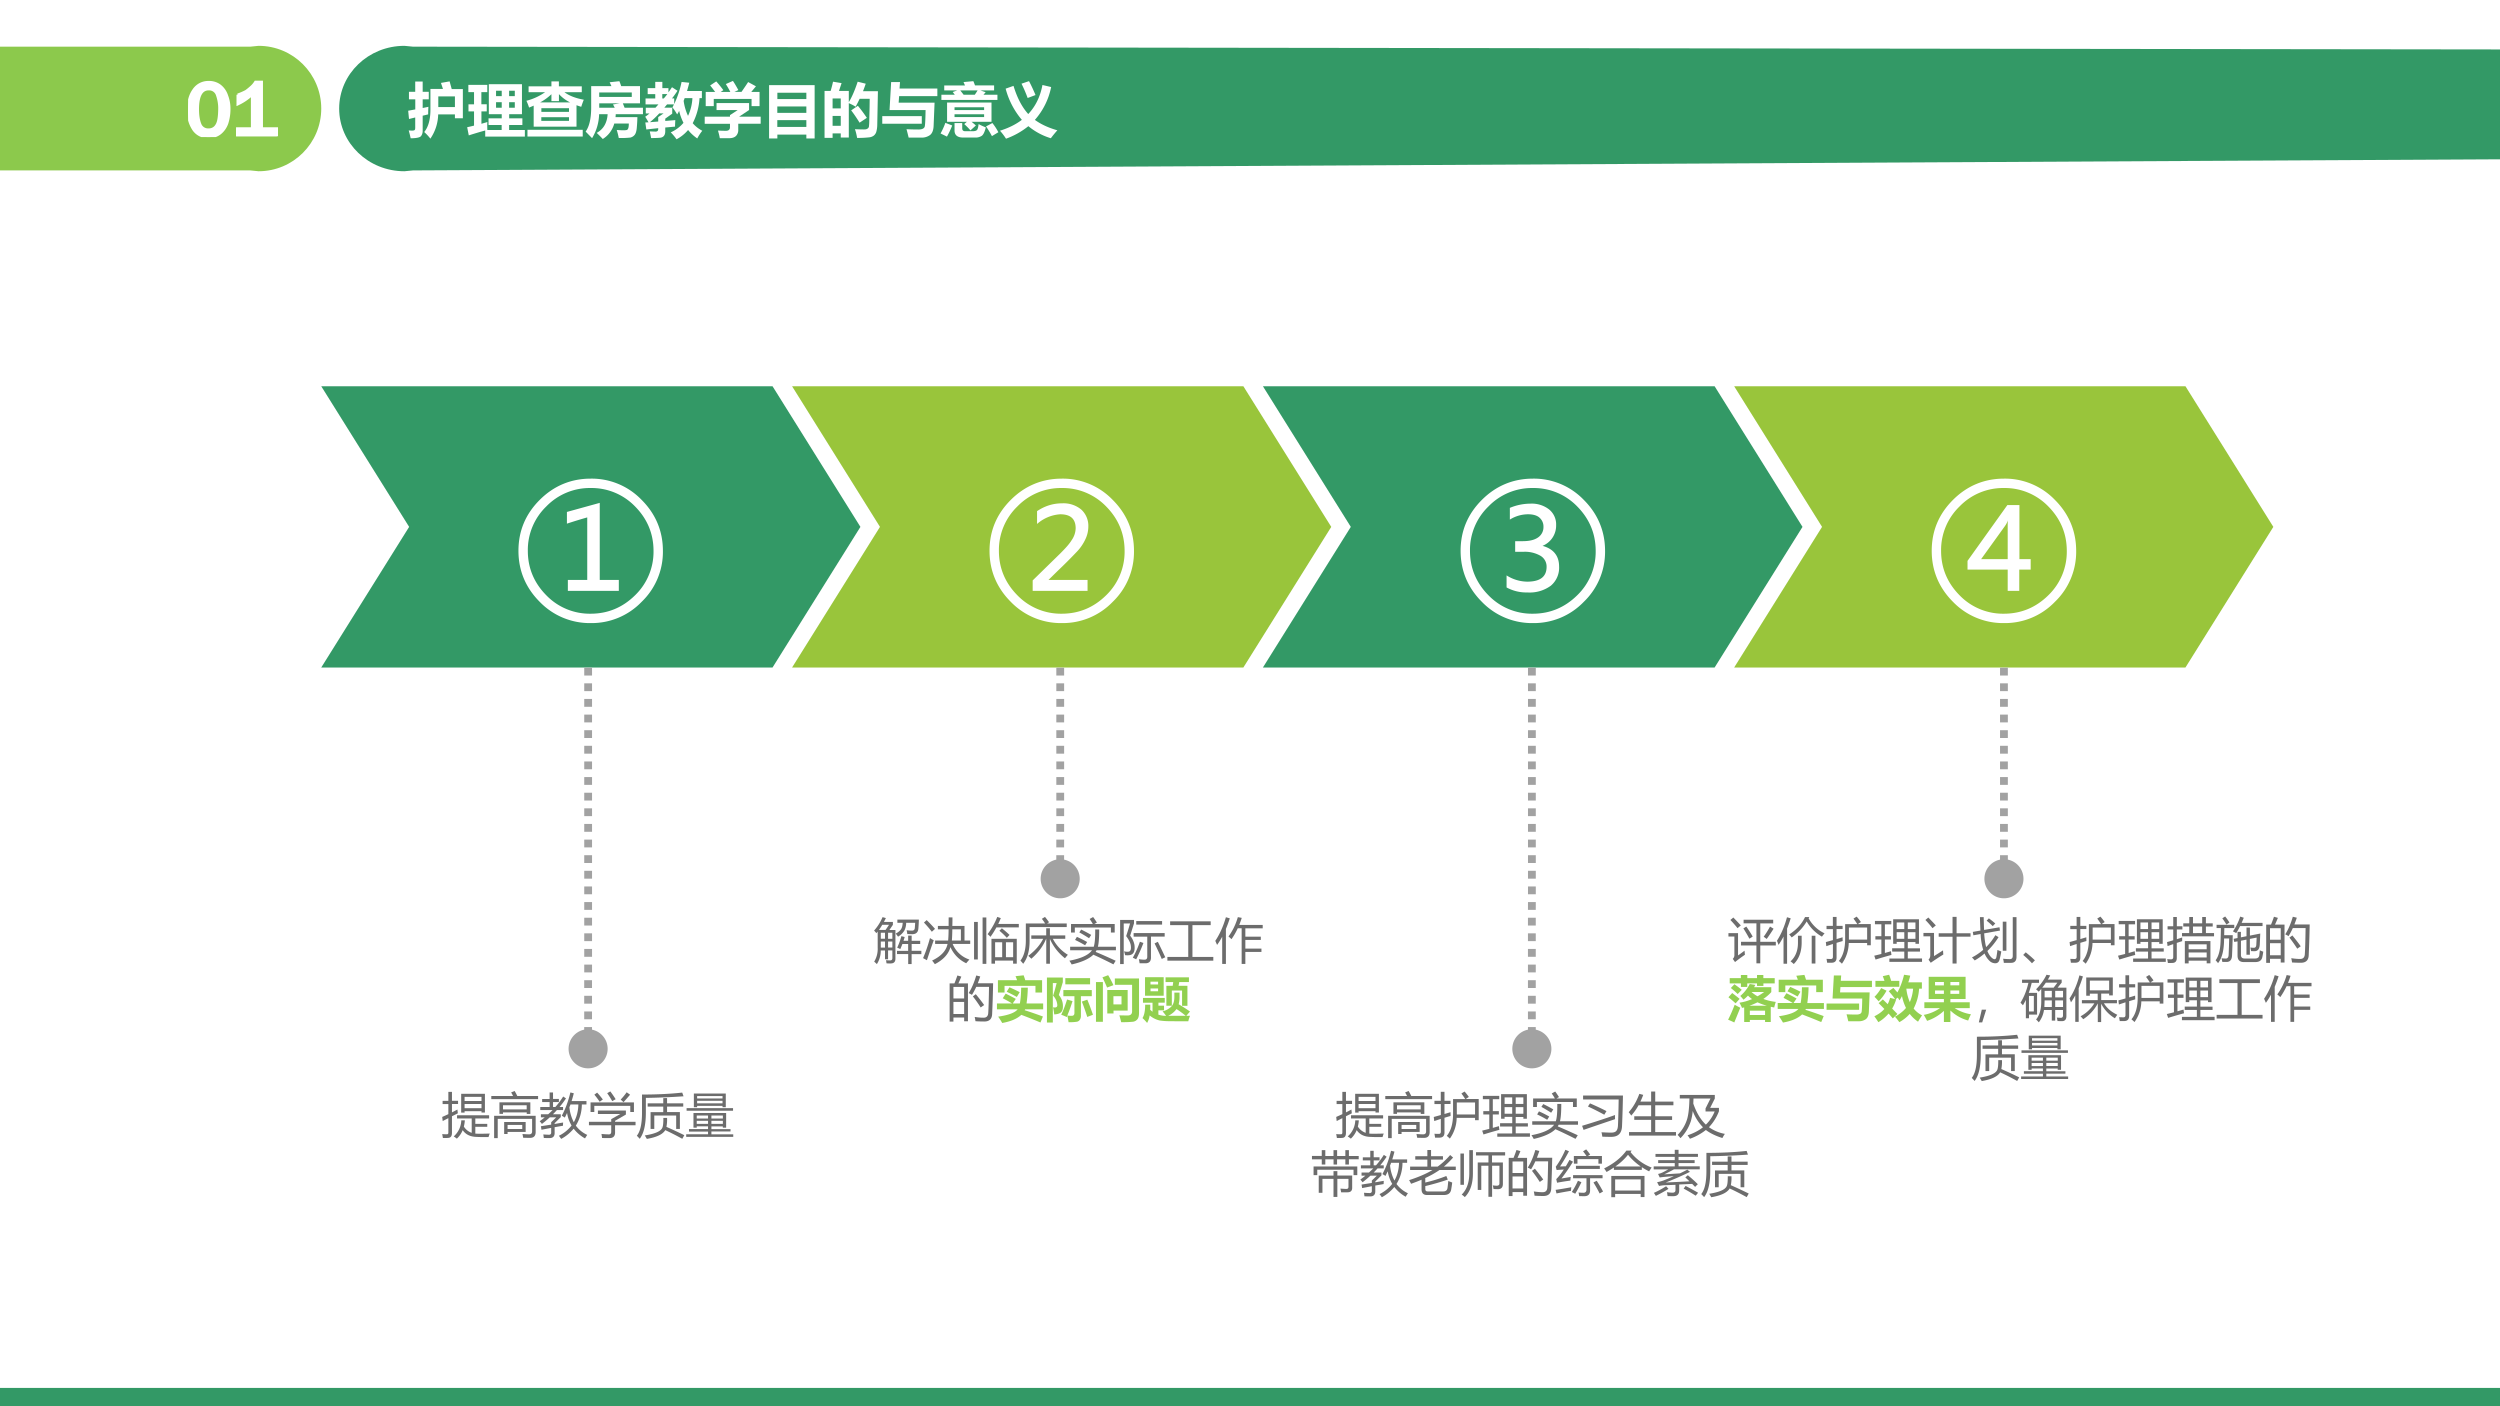<svg xmlns="http://www.w3.org/2000/svg" xmlns:xlink="http://www.w3.org/1999/xlink" width="960" height="540" viewBox="0 0 720 405"><rect x="0" y="0" width="720" height="405" fill="#333333" stroke="none"/><g data-name="Artifact"><clipPath id="a"><path fill-rule="evenodd" d="M0 405h720V0H0Z"/></clipPath><g clip-path="url(#a)"><path fill="#fff" fill-rule="evenodd" d="M0 405h720V0H0Z"/></g></g><g data-name="P"><clipPath id="b"><path fill-rule="evenodd" d="M0 405h720V0H0Z"/></clipPath><g clip-path="url(#b)"><path fill="#8cc94c" fill-rule="evenodd" d="M74.464 13.2c9.972 0 18.056 8.09 18.056 18.06 0 9.97-8.084 18.06-18.056 18.06l-2.381-.24H-.24V13.44h72.323Z"/></g></g><path fill="#396" fill-rule="evenodd" d="M116.47 49.32c-10.38 0-18.79-8.09-18.79-18.06 0-9.97 8.41-18.06 18.79-18.06l2.48.24 601.05.8v31.64l-601.05 3.2-2.48.24Z" data-name="P"/><g data-name="Span"><clipPath id="c"><path fill-rule="evenodd" d="M0 405h720V0H0Z"/></clipPath><g clip-path="url(#c)"><symbol id="d"><path d="M.255 0a.217.217 0 0 0-.189.095A.413.413 0 0 0 0 .336c0 .106.023.19.07.255a.22.22 0 0 0 .186.096A.224.224 0 0 0 .4.642.263.263 0 0 0 .486.516a.445.445 0 0 0 .029-.15.587.587 0 0 0-.027-.194.281.281 0 0 0-.086-.124A.223.223 0 0 0 .255 0m0 .094a.11.11 0 0 1 .082.031c.02.021.035.05.042.088.008.037.012.09.012.155C.39.423.38.475.363.524a.104.104 0 0 1-.106.074C.167.598.122.514.122.347.122.27.132.21.15.164a.104.104 0 0 1 .105-.07Z"/></symbol><symbol id="e"><path d="M.51 0H0v.098h.2V.52A.664.664 0 0 0 .02.399v.12a.78.78 0 0 1 .104.045c.014.01.035.026.062.05A.278.278 0 0 1 .242.68h.08V.098H.51V0Z"/></symbol><use xlink:href="#d" fill="#fff" transform="matrix(23.04 0 0 -23.04 54.172 39.476)"/><use xlink:href="#e" fill="#fff" transform="matrix(23.04 0 0 -23.04 67.983 39.24)"/><use xlink:href="#d" fill="none" stroke="#fff" stroke-miterlimit="10" stroke-width=".029" transform="matrix(23.04 0 0 -23.04 54.172 39.476)"/><use xlink:href="#e" fill="none" stroke="#fff" stroke-miterlimit="10" stroke-width=".029" transform="matrix(23.04 0 0 -23.04 67.983 39.24)"/></g></g><g data-name="P"><clipPath id="f"><path fill-rule="evenodd" d="M0 405h720V0H0Z"/></clipPath><g clip-path="url(#f)"><symbol id="g"><path d="M.554.942.7.968l.036-.13h.188V.345H.79v.065H.507A.75.75 0 0 0 .375 0a.826.826 0 0 1-.104.112c.067.081.102.201.105.36V.84h.212L.554.942M.509.714v-.18H.79v.18H.509M.014.792h.105v.173h.126V.792h.103V.665H.245V.518l.097.02A1.724 1.724 0 0 1 .338.41L.245.388V.132A.143.143 0 0 0 .218.044C.2.02.142.007.042.006a1.942 1.942 0 0 1-.033.133.742.742 0 0 1 .056-.003c.023 0 .037.003.044.01.007.006.01.019.01.038v.174L.014.332 0 .472l.12.022v.171H.013v.127Z"/></symbol><symbol id="h"><path d="M.027.02 0 .158l.116.027v.24H.022v.12h.094v.206H.02v.123h.32V.751H.24V.546h.091V.425h-.09V.216l.1.03a1.317 1.317 0 0 1 0-.135h.242v.085H.361v.112h.223v.07H.366v.507h.56V.378H.71v-.07h.223V.196H.709V.111h.266V0h-.67v.103A6.914 6.914 0 0 1 .027.02m.778.755H.709V.683h.096v.092M.488.683h.096v.092H.488V.683M.805.487v.094H.709V.487h.096m-.317 0h.096v.094H.488V.487Z"/></symbol><symbol id="i"><path d="M.123.166v.356A1.445 1.445 0 0 0 .045.489.833.833 0 0 1 0 .604a.964.964 0 0 1 .316.145H.037v.099h.386v.084h.126V.848h.387V.749H.643C.723.689.832.647.97.622a1.45 1.45 0 0 1-.043-.12 1.32 1.32 0 0 0-.08.027V.166H.124m.426.553V.598H.423v.117a.878.878 0 0 0-.19-.138h.505a.624.624 0 0 0-.19.142m.17-.24H.253V.417h.467v.062m0-.214v.061H.252V.265h.467M.952 0H.018v.113h.934V0Z"/></symbol><symbol id="j"><path d="M.968.419H.509a.619.619 0 0 0-.004-.05h.37a2.823 2.823 0 0 0-.01-.177C.86.128.845.086.824.064a.132.132 0 0 0-.069-.04A1.437 1.437 0 0 0 .56.017a1.154 1.154 0 0 1-.034.135C.564.15.602.147.64.147.67.147.688.15.698.153.708.158.715.166.72.18.725.192.73.22.73.261H.484A.443.443 0 0 0 .29 0a2.242 2.242 0 0 1-.103.103C.3.165.362.27.372.419H.228A.817.817 0 0 0 .109.014L0 .125c.063.087.094.224.094.412v.357h.342a2.749 2.749 0 0 1-.03.065L.57.977C.58.954.59.927.601.894h.318V.603h-.29L.659.528h.31v-.11M.78.712v.074h-.55V.711h.55M.464.584l.115.019H.23V.528h.262c-.01.02-.02.04-.03.056Z"/></symbol><symbol id="k"><path d="M.457.533v-.1L.339.349V.31l.17.014a3.974 3.974 0 0 1-.005-.11L.339.199V.133C.338.068.309.033.253.026A1.794 1.794 0 0 0 .1.021a2.246 2.246 0 0 1-.023.112L.176.13C.206.13.22.145.22.173v.015L.019.166.002.284l.054.003C.036.322.018.354 0 .381a.743.743 0 0 1 .072.055H.01v.097h.163L.224.59H.006V.69H.17v.073H.042v.101H.17V.97h.12V.865h.103V.793l.06.087.093-.06A1.866 1.866 0 0 0 .453.691H.49V.595c.056.118.098.243.125.374l.13-.013a3.554 3.554 0 0 0-.038-.14h.251v-.12h-.04A1.044 1.044 0 0 0 .803.272.542.542 0 0 1 .965.144.784.784 0 0 1 .88.014a.742.742 0 0 0-.155.143A.66.66 0 0 0 .53 0a.887.887 0 0 1-.098.117C.52.157.59.211.647.278A.886.886 0 0 0 .574.48.72.72 0 0 0 .54.42a.92.92 0 0 1-.08.12c.01.016.018.033.026.05H.37L.323.534h.134M.65.65A.86.86 0 0 1 .724.396a.802.802 0 0 1 .074.3H.667A.953.953 0 0 0 .65.65M.373.764H.289V.69h.025c.02.023.04.047.059.073M.08.289.22.3v.075l.09.062H.237A1.419 1.419 0 0 0 .08.289Z"/></symbol><symbol id="l"><path d="M.195.96c.04-.044.08-.094.12-.148L.27.782h.163a1.767 1.767 0 0 1-.076.133l.12.053C.504.928.534.877.569.813L.502.783h.12c.044.063.082.119.112.166L.866.877.787.782h.14v-.24H.792v.121H.153V.542H.017v.24h.16C.146.822.12.858.092.891L.195.96M0 .364h.427V.39l.13.085H.2v.119h.55V.476L.582.364h.364v-.12H.567v-.1A.142.142 0 0 0 .53.039C.505.014.466 0 .415 0h-.16C.248.045.236.088.224.129A2.6 2.6 0 0 1 .358.125c.046 0 .069.02.069.06v.058H0v.121Z"/></symbol><symbol id="m"><path d="M0 0v.902h.77V0H.63v.066H.14V0H0m.63.773H.14V.666H.63v.107M.139.433H.63v.108H.139V.434m0-.239H.63V.31H.139V.195Z"/></symbol><symbol id="n"><path d="M.143.95.288.926.244.794H.41v-.19C.463.69.513.807.56.95L.696.916A2.43 2.43 0 0 0 .65.789h.252L.891.227A.472.472 0 0 0 .874.1a.134.134 0 0 0-.04-.06A.154.154 0 0 0 .76.01 1.593 1.593 0 0 0 .55 0a.852.852 0 0 1-.036.147C.562.145.614.143.667.143c.016 0 .03.001.041.005.011.004.02.009.028.016A.057.057 0 0 1 .75.19a.97.97 0 0 1 .006.12l.005.2.002.151h-.17A2.121 2.121 0 0 0 .525.527c-.03.02-.069.04-.115.06V.006H.274v.07H.136V0H0v.794h.103c.019.064.032.116.04.155M.274.666H.136V.499h.138v.167M.136.204h.138v.167H.136V.204m.427.339C.61.487.661.419.715.339L.592.257C.542.338.495.407.45.465l.113.078Z"/></symbol><symbol id="o"><path d="M.93.701H.285L.277.591h.607L.868.2C.865.125.845.074.808.044A.238.238 0 0 0 .656 0h-.21C.436.04.425.087.41.142A4.13 4.13 0 0 1 .61.137c.068 0 .105.02.11.06.006.042.01.13.012.268H.123L.15.939H.3L.292.83h.639V.701M.668.235H0v.128h.668V.235Z"/></symbol><symbol id="p"><path d="M.014.724H.24a.642.642 0 0 1-.035.045l.077.028h-.22V.88h.351L.388.938l.166.015A.944.944 0 0 0 .582.881h.323V.797H.673L.762.766.725.724h.236V.636H.014v.088m.375 0h.19c.02.03.036.054.047.073H.333C.353.77.373.747.389.724M.11.266v.326h.751V.266H.524C.554.242.579.22.597.204L.505.121C.479.152.444.188.4.228l.045.038H.11m.625.246H.236V.464h.5v.048m0-.166v.048h-.5V.346h.5M.08.249.197.204A1.53 1.53 0 0 0 .108.016L0 .069c.035.064.062.124.081.18m.56-.02A.974.974 0 0 1 .765.172C.746.096.724.049.696.029A.192.192 0 0 0 .583 0h-.2C.286 0 .236.04.236.12v.125h.13v-.09c0-.032.017-.048.052-.048h.124c.035 0 .06.007.073.02.013.013.022.047.028.102m.233.016A.93.93 0 0 0 .977.09L.868.024a1.384 1.384 0 0 1-.1.164l.107.057Z"/></symbol><symbol id="q"><path d="M.491.973C.528.903.565.824.601.738L.468.688A2.414 2.414 0 0 1 .364.93l.127.043m.374-.1A1.188 1.188 0 0 0 .59.318C.692.244.818.185.97.142A1.925 1.925 0 0 1 .86.008 1.083 1.083 0 0 0 .48.212 1.298 1.298 0 0 0 .102 0 .962.962 0 0 1 0 .135C.144.18.267.24.37.319a1.338 1.338 0 0 0-.274.527l.133.047C.289.695.37.537.478.417c.123.13.203.294.24.491L.866.873Z"/></symbol><use xlink:href="#g" fill="#fff" transform="matrix(17.04 0 0 -17.04 117.556 39.931)"/><use xlink:href="#h" fill="#fff" transform="matrix(17.04 0 0 -17.04 134.546 39.332)"/><use xlink:href="#i" fill="#fff" transform="matrix(17.04 0 0 -17.04 151.603 39.316)"/><use xlink:href="#j" fill="#fff" transform="matrix(17.04 0 0 -17.04 168.66 40.031)"/><use xlink:href="#k" fill="#fff" transform="matrix(17.04 0 0 -17.04 185.816 40.114)"/><use xlink:href="#l" fill="#fff" transform="matrix(17.04 0 0 -17.04 202.956 39.798)"/><use xlink:href="#m" fill="#fff" transform="matrix(17.04 0 0 -17.04 221.494 39.882)"/><use xlink:href="#n" fill="#fff" transform="matrix(17.04 0 0 -17.04 237.469 39.715)"/><use xlink:href="#o" fill="#fff" transform="matrix(17.04 0 0 -17.04 254.093 39.632)"/><use xlink:href="#p" fill="#fff" transform="matrix(17.04 0 0 -17.04 270.883 39.615)"/><use xlink:href="#q" fill="#fff" transform="matrix(17.04 0 0 -17.04 287.99 39.948)"/></g></g><g data-name="P"><clipPath id="r"><path fill-rule="evenodd" d="M0 405h720V0H0Z"/></clipPath><g clip-path="url(#r)"><path fill="#396" fill-rule="evenodd" d="M-.24 406.08h721.32v-6.36H-.24Z"/></g></g><path fill="#99c53b" fill-rule="evenodd" d="M499.44 111.24h129.97l25.31 40.5-25.31 40.5H499.44l25.31-40.5Z" data-name="P"/><g data-name="P"><clipPath id="s"><path fill-rule="evenodd" d="M0 405h720V0H0Z"/></clipPath><g clip-path="url(#s)"><symbol id="t"><path d="M.462.924A.443.443 0 0 0 .788.788c.09-.09.136-.2.136-.326A.443.443 0 0 0 .788.136.443.443 0 0 0 .462 0a.445.445 0 0 0-.326.136C.046.226 0 .336 0 .462c0 .127.045.235.136.326.09.09.2.136.326.136m0-.864c.11 0 .205.04.284.118a.387.387 0 0 1 .118.284c0 .11-.04.205-.118.284a.387.387 0 0 1-.284.118.387.387 0 0 1-.284-.118A.387.387 0 0 1 .06.462C.06.352.1.257.178.178A.387.387 0 0 1 .462.06M.56.342V.206H.486v.136H.229v.056l.255.357h.077V.409h.072V.342H.56M.486.615c0 .023 0 .038.002.044A.145.145 0 0 0 .47.623L.316.409h.17v.206Z"/></symbol><use xlink:href="#t" fill="#fff" transform="matrix(45.024 0 0 -45.024 556.335 179.45)"/></g></g><path fill="#a2a2a2" d="M576.01 192.3v2.25h2.25v-2.25Zm0 4.5v2.25h2.25v-2.25Zm0 4.5v2.25h2.25v-2.25Zm0 4.5v2.25h2.25v-2.25Zm0 4.5v2.25h2.25v-2.25Zm0 4.5v2.25h2.25v-2.25Zm0 4.5v2.25h2.25v-2.25Zm0 4.5v2.25h2.25v-2.25Zm0 4.5v2.25h2.25v-2.25Zm0 4.5v2.25h2.25v-2.25Zm0 4.5v2.25h2.25v-2.25Zm0 4.5v2.25h2.25v-2.25Zm0 4.5v2.25h2.25v-2.25Zm0 4.5v2.25h2.25v-2.25Zm-4.5 2.29c0 3.1 2.52 5.62 5.63 5.62s5.62-2.52 5.62-5.62a5.62 5.62 0 0 0-5.62-5.63 5.63 5.63 0 0 0-5.63 5.63Z" data-name="P"/><g data-name="P"><clipPath id="u"><path fill-rule="evenodd" d="M0 405h720V0H0Z"/></clipPath><g clip-path="url(#u)"><symbol id="v"><path d="M.258.441h.316V.82H.311v.074h.607V.819H.653V.441h.319V.367H.653V0H.574v.367H.258v.074M.33.26.338.176a3.393 3.393 0 0 1-.203-.15L.089.092a.1.1 0 0 1 .033.08v.377H0v.07h.197V.162C.24.192.285.225.331.26m.392.286c.047.064.09.133.13.208L.926.71A3.796 3.796 0 0 0 .785.5L.723.546m-.417.17.061.038C.416.684.46.615.498.549L.43.505a3.2 3.2 0 0 1-.124.212M.1.94A7.14 7.14 0 0 0 .254.778L.186.721C.145.775.096.83.04.889L.1.94Z"/></symbol><symbol id="w"><path d="M0 .478C.088.615.157.776.206.96L.282.938a2.894 2.894 0 0 0-.074-.21V.006H.135v.558A1.498 1.498 0 0 0 .033.393 1.074 1.074 0 0 1 0 .478m.664.485L.65.938A.716.716 0 0 1 .977.63 1.01 1.01 0 0 1 .923.562.837.837 0 0 0 .61.874 1.037 1.037 0 0 0 .302.546.433.433 0 0 1 .25.607C.398.7.507.818.576.963h.088M.507.58V.442C.507.254.453.107.345 0a.51.51 0 0 1-.066.055c.101.092.152.22.152.38v.146h.076m.206 0h.076V.01H.713V.58Z"/></symbol><symbol id="x"><path d="m.567.926.065.04C.659.937.688.899.72.855L.657.813h.265V.378H.847v.047H.47A.75.75 0 0 0 .33 0a.592.592 0 0 1-.063.056C.354.16.396.312.396.509v.303h.25C.618.856.592.892.567.926M0 .444l.145.04v.225H.014v.067h.13V.96H.22V.776h.124V.71H.22V.505l.123.037.002-.077A9.902 9.902 0 0 1 .22.428V.126C.22.056.186.02.117.02h-.09A1.4 1.4 0 0 1 .014.1 1.13 1.13 0 0 1 .103.097C.13.096.145.11.145.142v.263L.01.36 0 .444m.473.298V.495h.374v.247H.473Z"/></symbol><symbol id="y"><path d="M.31.068h.306V.21H.367v.068h.25v.13H.46V.37H.388v.504h.529V.37H.845v.036H.688V.277h.25V.21h-.25v-.14H.98V0H.31v.068M0 .126l.146.036v.296H.023v.068h.123v.245H.014v.068H.35V.77H.218V.526h.124V.458H.218V.182l.125.036a1.13 1.13 0 0 1 .01-.076A8.8 8.8 0 0 1 .027.047L0 .126m.688.347h.157v.135H.688V.473m-.228 0h.156v.135H.46V.473m.385.335H.688V.673h.157v.135M.46.673h.156v.135H.46V.673Z"/></symbol><symbol id="z"><path d="M.313.621h.284v.336H.68V.621h.286v-.07H.68V0H.597v.55H.313v.071M.402.27C.403.236.406.207.408.185a5.31 5.31 0 0 1-.258-.17L.104.08C.127.101.14.131.14.17v.387H0v.07h.217V.152C.273.187.335.226.402.27M.1.944A7.14 7.14 0 0 0 .254.782L.186.725C.145.779.096.835.04.893L.1.944Z"/></symbol><symbol id="A"><path d="M0 .12c.084.043.16.095.23.156A1.294 1.294 0 0 0 .177.6L.028.574l-.011.07.156.027C.17.753.165.845.163.946H.24C.242.85.244.762.248.684l.316.055.01-.068L.25.614C.258.493.271.399.291.332c.071.071.134.153.188.244l.066-.04A1.5 1.5 0 0 0 .316.252c.03-.077.07-.13.118-.16C.469.074.49.084.5.124c.008.044.016.094.022.15A.764.764 0 0 1 .601.243 1.717 1.717 0 0 0 .566.078C.553.026.524 0 .478 0a.174.174 0 0 0-.106.038.432.432 0 0 0-.114.163A1.331 1.331 0 0 0 .056.058.931.931 0 0 1 0 .119m.836.828h.077V.132C.913.05.875.009.8.009H.653a.508.508 0 0 1-.015.084C.686.088.73.086.774.085c.041 0 .062.021.062.065v.797m-.13-.69H.631v.597h.075V.257M.301.874l.045.048C.39.889.435.854.478.817L.426.762A1.496 1.496 0 0 1 .3.874Z"/></symbol><symbol id="B"><path d="M.24.06.18 0A1.82 1.82 0 0 1 0 .171l.052.054C.132.16.195.105.24.06Z"/></symbol><symbol id="C"><path d="M.366.458H.89V.002H.813v.055h-.37V0H.365v.458m-.06.164h.15v.134H.333v.066h.123v.13h.076v-.13h.189v.13h.076v-.13h.14V.756h-.14V.622h.167V.556H.307v.066M0 .438c.04.01.083.023.127.037v.221H.011v.066h.116v.19h.074v-.19h.114V.696H.201V.497l.11.035A1.955 1.955 0 0 1 .31.457 14.424 14.424 0 0 1 .2.421V.115C.201.048.171.012.113.01A1.51 1.51 0 0 0 .017.009a1.378 1.378 0 0 1-.013.08.67.67 0 0 1 .078-.005c.03 0 .045.015.045.045v.267L.011.356 0 .438M.442.122h.371v.103h-.37V.123m.37.269h-.37V.29h.37v.102m-.28.23H.72v.134H.532V.622Z"/></symbol><symbol id="D"><path d="M.634.73h.07V.565l.212.042A14.508 14.508 0 0 0 .906.38C.9.29.865.245.8.245L.728.246A1.146 1.146 0 0 1 .713.32.68.68 0 0 1 .785.315c.031 0 .048.021.05.063l.007.146L.703.497V.172h-.07v.31L.52.46V.167c0-.048.025-.072.075-.072h.214c.051 0 .08.021.087.064l.011.104C.93.253.953.243.978.235A1.416 1.416 0 0 0 .959.126C.945.057.898.022.816.022H.578C.492.022.45.067.45.156v.29L.382.435.37.499l.08.016v.127h.069V.529l.115.023v.177M.02.786h.363V.72H.179L.176.573h.176A20.59 20.59 0 0 0 .337.154C.333.068.295.024.223.024L.138.025A2.897 2.897 0 0 1 .123.1.878.878 0 0 1 .208.094c.036 0 .056.024.059.072.005.108.009.221.011.34H.174C.174.273.134.104.05 0A.67.67 0 0 1 0 .059c.062.08.096.21.102.388.003.096.006.186.007.272H.02v.067M.355.651c.061.086.111.188.15.304L.578.931A2.753 2.753 0 0 0 .534.826h.429V.76h-.46a1.536 1.536 0 0 0-.08-.144 1.087 1.087 0 0 1-.068.036M.138.92l.058.037A.954.954 0 0 0 .284.832L.222.792a1.96 1.96 0 0 1-.084.127Z"/></symbol><symbol id="E"><path d="M0 .784h.099c.024.06.044.113.06.162L.24.923C.22.873.2.827.18.784h.196V.007H.298v.076h-.22V0H0v.784m.39-.2c.062.097.114.218.156.362l.082-.02a2.767 2.767 0 0 0-.05-.139h.314a24.041 24.041 0 0 0-.02-.632C.868.053.814.002.711.002.65.002.59.004.53.008a.677.677 0 0 1-.016.087h.003C.583.085.642.08.696.08c.06 0 .091.031.096.094.007.097.012.276.016.539H.546A1.345 1.345 0 0 0 .458.548a.374.374 0 0 1-.067.036M.078.156h.22v.247h-.22V.156m.22.555h-.22V.474h.22V.71M.477.518l.06.044C.607.476.665.402.708.34L.637.29C.59.364.537.44.477.517Z"/></symbol><use xlink:href="#v" fill="#6c6c6c" transform="matrix(14.04 0 0 -14.04 497.79 277.438)"/><use xlink:href="#w" fill="#6c6c6c" transform="matrix(14.04 0 0 -14.04 511.76 277.644)"/><use xlink:href="#x" fill="#6c6c6c" transform="matrix(14.04 0 0 -14.04 525.842 277.548)"/><use xlink:href="#y" fill="#6c6c6c" transform="matrix(14.04 0 0 -14.04 539.786 277.013)"/><use xlink:href="#z" fill="#6c6c6c" transform="matrix(14.04 0 0 -14.04 553.95 277.493)"/><use xlink:href="#A" fill="#6c6c6c" transform="matrix(14.04 0 0 -14.04 567.934 277.424)"/><use xlink:href="#B" fill="#6c6c6c" transform="matrix(14.04 0 0 -14.04 582.68 277.424)"/><use xlink:href="#x" fill="#6c6c6c" transform="matrix(14.04 0 0 -14.04 596.042 277.548)"/><use xlink:href="#y" fill="#6c6c6c" transform="matrix(14.04 0 0 -14.04 609.986 277.013)"/><use xlink:href="#C" fill="#6c6c6c" transform="matrix(14.04 0 0 -14.04 624.108 277.466)"/><use xlink:href="#D" fill="#6c6c6c" transform="matrix(14.04 0 0 -14.04 638.093 277.383)"/><use xlink:href="#E" fill="#6c6c6c" transform="matrix(14.04 0 0 -14.04 652.665 277.301)"/></g></g><g data-name="P"><clipPath id="F"><path fill-rule="evenodd" d="M0 405h720V0H0Z"/></clipPath><g clip-path="url(#F)"><symbol id="G"><path d="M.032.91h.23v.064h.132V.909h.199v.065h.13V.909h.233V.802H.724V.75H.593v.052h-.2V.729h-.13v.073h-.23v.107M.886.723v-.1a.856.856 0 0 0-.163-.14C.8.453.884.433.978.422A1.055 1.055 0 0 1 .946.307L.875.322V.009H.758v.043H.446V.009H.33v.3A1.096 1.096 0 0 0 .285.299a.735.735 0 0 1-.053.107C.32.418.406.443.491.48a.54.54 0 0 0-.083.071.908.908 0 0 0-.092-.084A1.445 1.445 0 0 1 .25.544a.786.786 0 0 1 .194.245L.558.771A1.098 1.098 0 0 0 .533.723h.354M.604.537C.65.563.694.592.74.625H.48A.71.71 0 0 1 .604.537m0-.123A1.394 1.394 0 0 0 .436.343h.36C.725.363.66.387.604.413M.758.242H.446V.153h.312v.088M.13.784C.182.747.232.71.28.67L.197.583C.155.625.108.666.056.707L.13.784M.084.604C.148.555.199.516.236.484L.154.392a2.313 2.313 0 0 1-.147.125l.077.087m.05-.24C.185.335.224.315.25.302L.127 0C.084.021.042.04 0 .057c.042.08.087.183.135.306Z"/></symbol><symbol id="H"><path d="M.633.724A2.565 2.565 0 0 0 .607.4h.341v-.12h-.37A.15.15 0 0 0 .568.262C.695.222.82.178.943.133L.893.01A10.69 10.69 0 0 1 .5.167C.415.087.284.031.108 0a1.46 1.46 0 0 1-.083.13c.21.03.343.08.4.15H0v.121h.309a2.753 2.753 0 0 1-.19.106l.06.095C.24.572.31.537.387.494L.324.401H.47c.016.084.025.191.027.323h.136M.02.624v.254h.393C.402.91.391.938.381.96l.167.018c.01-.027.02-.06.033-.1h.345V.624H.79v.137H.156V.624H.021m.236.108c.068-.03.139-.063.21-.1L.408.534A3.462 3.462 0 0 1 .2.641l.057.091Z"/></symbol><symbol id="I"><path d="m.174.467.1-.097C.295.41.311.454.323.5L.425.473C.39.525.345.579.295.636L.39.703A2.75 2.75 0 0 0 .473.61c.06.11.105.23.136.363L.736.955a1.268 1.268 0 0 0-.04-.138h.279v-.13H.918A1.028 1.028 0 0 0 .806.28.513.513 0 0 1 .979.14a1.645 1.645 0 0 1-.083-.13.728.728 0 0 0-.17.16A.8.8 0 0 0 .512 0a.894.894 0 0 1-.09.112c.092.05.168.11.227.18a.971.971 0 0 0-.082.243 2.205 2.205 0 0 0-.05-.087L.48.504.435.47.447.467A.82.82 0 0 0 .365.279L.473.168.378.078a3.07 3.07 0 0 1-.086.099A.842.842 0 0 0 .082 0 1.53 1.53 0 0 1 0 .121c.083.04.152.09.205.15A5.61 5.61 0 0 1 .088.39l.086.077M.728.412a.883.883 0 0 1 .067.276H.656A.962.962 0 0 1 .728.411M.022.847h.186C.198.877.187.91.173.944l.13.029A1.35 1.35 0 0 0 .345.847h.167V.726H.022v.12M.14.7.25.646A.965.965 0 0 0 .089.428 1.31 1.31 0 0 1 .003.52.886.886 0 0 1 .14.699Z"/></symbol><symbol id="J"><path d="M.012.405h.4v.067H.1v.455h.757V.472H.545V.405h.397v-.12h-.31A.876.876 0 0 1 .967.158 1.02 1.02 0 0 1 .91.03a.845.845 0 0 0-.365.206V0H.412v.228A.95.95 0 0 0 .067.023C.047.063.025.103 0 .146a.85.85 0 0 1 .331.138h-.32v.121m.716.416H.545V.752h.182v.07M.23.751h.182v.07H.23v-.07M.727.577v.07H.545v-.07h.182m-.497 0h.182v.07H.23v-.07Z"/></symbol><use xlink:href="#G" fill="#92d050" transform="matrix(14.04 0 0 -14.04 497.693 294.471)"/><use xlink:href="#H" fill="#92d050" transform="matrix(14.04 0 0 -14.04 511.98 294.499)"/><use xlink:href="#o" fill="#92d050" transform="matrix(14.04 0 0 -14.04 526.048 294.115)"/><use xlink:href="#I" fill="#92d050" transform="matrix(14.04 0 0 -14.04 539.813 294.389)"/><use xlink:href="#J" fill="#92d050" transform="matrix(14.04 0 0 -14.04 554.059 294.334)"/></g></g><g data-name="P"><clipPath id="K"><path fill-rule="evenodd" d="M0 405h720V0H0Z"/></clipPath><g clip-path="url(#K)"><symbol id="L"><path d="M.15.26.069 0H0l.06.26h.09Z"/></symbol><symbol id="M"><path d="M.32.678C.41.77.482.868.534.976L.61.962A1.835 1.835 0 0 0 .561.876h.284V.814L.762.711h.18V.13C.942.06.912.024.851.024L.76.026a1.161 1.161 0 0 1-.014.072.976.976 0 0 1 .081-.005c.03 0 .045.016.045.048v.112H.712V.035h-.07v.218h-.16A.54.54 0 0 0 .376 0 .779.779 0 0 1 .32.059c.07.083.106.205.106.367v.26A1.752 1.752 0 0 0 .375.628a1.25 1.25 0 0 1-.056.05M0 .402c.074.12.128.255.162.407h-.13v.066H.38V.809H.23a1.635 1.635 0 0 0-.06-.204H.34V.158H.175V.084H.11V.46A1.305 1.305 0 0 0 .05.349.825.825 0 0 1 0 .402m.274-.18v.319h-.1V.223h.1m.483.59H.52A1.481 1.481 0 0 0 .446.711H.68l.077.102M.712.315h.161V.45H.712V.315m.161.33H.712V.512h.161v.133M.49.315h.153V.45H.495L.49.315m.005.197h.148v.133H.495V.512Z"/></symbol><symbol id="N"><path d="M.343.914h.545V.546H.813v.037H.65V.451h.323V.385H.706C.766.285.857.207.98.149A1.198 1.198 0 0 1 .931.077a.745.745 0 0 0-.282.3V0H.58v.382A.87.87 0 0 0 .281.058a.837.837 0 0 1-.054.06C.343.18.438.27.51.384H.254V.45h.324v.132H.417V.539H.343v.375M0 .484c.087.13.155.287.203.473L.275.936A2.725 2.725 0 0 0 .188.694v-.69h-.07v.543A1.585 1.585 0 0 0 .03.403C.021.431.011.457 0 .483M.813.85H.417v-.2h.396v.2Z"/></symbol><symbol id="O"><path d="M0 .076h.428v.652H.056v.078h.832V.728H.514V.076h.428V0H0v.076Z"/></symbol><symbol id="P"><path d="M.271.563c.087.119.15.251.192.397l.08-.015A1.667 1.667 0 0 0 .491.8h.482V.73H.617v-.17h.317V.492H.617V.314h.33V.246h-.33V0H.541v.731h-.08A1.45 1.45 0 0 0 .333.508a1.424 1.424 0 0 1-.062.055M0 .473C.092.61.164.772.218.958l.08-.023a2.8 2.8 0 0 0-.08-.217V0H.142v.558A1.459 1.459 0 0 0 .037.39L0 .474Z"/></symbol><use xlink:href="#L" fill="#6c6c6c" transform="matrix(14.04 0 0 -14.04 569.908 294.444)"/><use xlink:href="#M" fill="#6c6c6c" transform="matrix(14.04 0 0 -14.04 581.899 294.43)"/><use xlink:href="#N" fill="#6c6c6c" transform="matrix(14.04 0 0 -14.04 596.02 294.348)"/><use xlink:href="#x" fill="#6c6c6c" transform="matrix(14.04 0 0 -14.04 610.102 294.348)"/><use xlink:href="#y" fill="#6c6c6c" transform="matrix(14.04 0 0 -14.04 624.046 293.813)"/><use xlink:href="#O" fill="#6c6c6c" transform="matrix(14.04 0 0 -14.04 638.388 293.347)"/><use xlink:href="#P" fill="#6c6c6c" transform="matrix(14.04 0 0 -14.04 652.054 294.293)"/></g></g><g data-name="P"><clipPath id="Q"><path fill-rule="evenodd" d="M0 405h720V0H0Z"/></clipPath><g clip-path="url(#Q)"><symbol id="R"><path d="M.282.549h.26v.113h-.32V.73h.32v.107H.62V.73h.332V.662H.62V.55h.263V.205H.807V.48H.358V.205H.282V.55m-.176.36C.422.91.696.924.931.95L.958.874A14.136 14.136 0 0 0 .185.841v-.3c0-.25-.042-.43-.126-.539C.039.025.019.046 0 .065c.071.088.106.244.106.47v.374M.62.43A.766.766 0 0 0 .607.247C.727.194.85.137.974.076L.932.002A5.41 5.41 0 0 1 .583.18C.533.094.406.034.205 0 .194.02.18.045.163.071c.203.032.321.082.356.15.018.03.026.1.025.209H.62Z"/></symbol><symbol id="S"><path d="M0 .053h.448v.055H.057V.16h.391v.056H.216V.189H.149v.3h.67v-.3H.751v.026H.517V.159h.392V.11H.517V.052h.448V0H0v.053m.157.836h.655v-.28H.745v.027H.224V.609H.157v.28m-.15-.3h.954V.536H.008V.59m.216.098h.521v.052H.224V.687m.521.15H.224v-.05h.521v.05M.517.267h.235v.063H.517V.266m-.301 0h.232v.063H.216V.266m.536.172H.517V.376h.235v.062M.216.376h.232v.062H.216V.376Z"/></symbol><use xlink:href="#R" fill="#6c6c6c" transform="matrix(14.04 0 0 -14.04 567.859 311.348)"/><use xlink:href="#S" fill="#6c6c6c" transform="matrix(14.04 0 0 -14.04 582.077 310.759)"/></g></g><path fill="#396" fill-rule="evenodd" d="M363.72 111.24h130.09l25.31 40.5-25.31 40.5H363.72l25.31-40.5Z" data-name="P"/><g data-name="P"><clipPath id="T"><path fill-rule="evenodd" d="M0 405h720V0H0Z"/></clipPath><g clip-path="url(#T)"><symbol id="U"><path d="M.462.924A.443.443 0 0 0 .788.788c.09-.09.136-.2.136-.326A.443.443 0 0 0 .788.136.443.443 0 0 0 .462 0a.445.445 0 0 0-.326.136C.046.226 0 .336 0 .462c0 .127.045.235.136.326.09.09.2.136.326.136m0-.864c.11 0 .205.04.284.118a.387.387 0 0 1 .118.284c0 .11-.04.205-.118.284a.387.387 0 0 1-.284.118.387.387 0 0 1-.284-.118A.387.387 0 0 1 .06.462C.06.352.1.257.178.178A.387.387 0 0 1 .462.06M.294.228v.077a.252.252 0 0 1 .132-.04C.508.265.55.296.55.36a.08.08 0 0 1-.04.071.2.2 0 0 1-.108.025H.349v.068h.048c.044 0 .077.008.1.025A.079.079 0 0 1 .53.615a.075.075 0 0 1-.025.059C.49.688.465.696.432.696A.22.22 0 0 1 .315.662v.075a.343.343 0 0 0 .131.027.18.18 0 0 0 .12-.037.123.123 0 0 0 .045-.1.14.14 0 0 0-.087-.133C.594.475.63.43.63.362A.15.15 0 0 0 .577.239a.229.229 0 0 0-.15-.043.263.263 0 0 0-.133.032Z"/></symbol><use xlink:href="#U" fill="#fff" transform="matrix(45.024 0 0 -45.024 420.655 179.45)"/></g></g><path fill="#a2a2a2" d="M440.06 192.3v2.25h2.25v-2.25Zm0 4.5v2.25h2.25v-2.25Zm0 4.5v2.25h2.25v-2.25Zm0 4.5v2.25h2.25v-2.25Zm0 4.5v2.25h2.25v-2.25Zm0 4.5v2.25h2.25v-2.25Zm0 4.5v2.25h2.25v-2.25Zm0 4.5v2.25h2.25v-2.25Zm0 4.5v2.25h2.25v-2.25Zm0 4.5v2.25h2.25v-2.25Zm0 4.5v2.25h2.25v-2.25Zm0 4.5v2.25h2.25v-2.25Zm0 4.5v2.25h2.25v-2.25Zm0 4.5v2.25h2.25v-2.25Zm0 4.5v2.25h2.25v-2.25Zm0 4.5-.01 2.25h2.25l.01-2.25Zm-.01 4.5v2.25h2.25v-2.25Zm0 4.5v2.25h2.25v-2.25Zm0 4.5v2.25h2.25v-2.25Zm0 4.5v2.25h2.25v-2.25Zm0 4.5v2.25h2.25v-2.25Zm0 4.5v2.25h2.25v-2.25Zm0 4.5v2.25h2.25v-2.25Zm0 4.5v2.25h2.25v-2.25Zm0 4.5v1.76h2.25v-1.76Zm-4.5 1.76a5.627 5.627 0 0 0 5.63 5.622c3.11 0 5.62-2.519 5.62-5.622a5.62 5.62 0 0 0-5.62-5.63 5.63 5.63 0 0 0-5.63 5.63Z" data-name="P"/><g data-name="P"><clipPath id="V"><path fill-rule="evenodd" d="M0 405h720V0H0Z"/></clipPath><g clip-path="url(#V)"><symbol id="W"><path d="M.389.92h.487V.536h-.07v.028H.459V.535h-.07v.386M.236.046a.455.455 0 0 1 .155.33h.073a.73.73 0 0 0-.02-.128A.306.306 0 0 1 .605.12v.294H.304V.48h.658V.414H.679v-.11h.245V.243H.679V.104C.723.1.82.1.974.105A2.804 2.804 0 0 1 .95.033 3.351 3.351 0 0 0 .71.036C.578.038.482.084.42.175A.48.48 0 0 0 .3 0a.542.542 0 0 1-.064.046M0 .446a4.2 4.2 0 0 1 .126.057V.71H.008v.066h.118V.96H.2V.777h.125V.711H.2V.539c.038.019.075.038.112.059L.32.52.2.46V.12C.2.055.176.021.128.016A.91.91 0 0 0 .014.014 3.016 3.016 0 0 1 0 .094.866.866 0 0 1 .093.09C.115.089.126.1.126.125v.296A9.72 9.72 0 0 1 .01.361L0 .445m.459.18h.347v.086H.459V.626m.347.232H.459V.773h.347v.085Z"/></symbol><symbol id="X"><path d="M.167.735h.634V.497H.727v.031H.24v-.03H.167v.237M.132 0H.058v.458H.91V.126c0-.08-.038-.12-.113-.12-.042 0-.09 0-.143.002L.64.085C.7.08.745.078.777.078c.04 0 .06.02.06.06v.258H.132V0m.132.331h.441V.127H.334V.085h-.07v.246M0 .864h.447a1.145 1.145 0 0 1-.04.074l.072.029C.498.935.516.9.534.864H.96V.8H0v.064m.727-.19H.24V.59h.486v.086M.635.187v.084H.334V.187h.3Z"/></symbol><symbol id="Y"><path d="M0 .077c.24.045.395.116.464.214H.016v.072H.5C.522.431.532.55.53.718h.082C.612.55.603.432.585.363h.37V.291H.558A.45.45 0 0 0 .539.258C.68.199.815.138.95.076L.904.002C.766.072.628.139.492.2.404.114.255.047.047 0A.654.654 0 0 1 0 .077M.034.83h.447C.465.86.443.894.416.933l.071.04C.51.944.535.906.565.859L.512.83H.93V.655H.852v.103h-.74V.655H.034V.83m.12-.264C.23.533.3.497.365.46L.323.393a2.29 2.29 0 0 1-.206.11l.037.063m.088.15C.318.679.386.643.448.606L.404.538a3.47 3.47 0 0 1-.2.12l.038.057Z"/></symbol><symbol id="Z"><path d="M.021.847h.817A24.207 24.207 0 0 0 .819.219C.813.073.74 0 .597 0 .54 0 .48.001.414.004a.809.809 0 0 1-.016.09C.482.09.544.087.586.087.64.086.678.096.7.12c.022.024.034.063.036.12.007.156.011.331.014.527h-.73v.08M0 .227c.26.078.485.152.676.221a.572.572 0 0 1 0-.085C.449.287.234.213.03.143L0 .227m.12.396.042.064C.3.627.412.574.5.528L.455.454A5.245 5.245 0 0 1 .12.623Z"/></symbol><symbol id="aa"><path d="M.007.073H.46v.25H.114v.074H.46v.226H.202a1.166 1.166 0 0 0-.15-.212A.54.54 0 0 1 0 .48c.092.103.164.229.218.377l.08-.021A1.522 1.522 0 0 0 .24.698H.46v.207h.084V.698h.373V.623H.544V.397H.89V.322H.544V.073H.97V0H.007v.073Z"/></symbol><symbol id="ab"><path d="M.269.354a.872.872 0 0 0-.21-.342A.794.794 0 0 1 0 .08.762.762 0 0 1 .191.39c.03.089.047.234.052.436H.045v.073h.718V.824L.668.634h.18v-.07A.974.974 0 0 0 .643.237.825.825 0 0 1 .97.1.532.532 0 0 1 .919.015C.777.06.665.115.58.18A1.157 1.157 0 0 0 .253 0a.59.59 0 0 1-.049.071C.33.113.436.168.52.236A.955.955 0 0 0 .31.57 1.207 1.207 0 0 0 .27.354m.304.27.1.201H.326C.325.79.323.755.322.721.387.534.472.391.58.29.66.368.72.459.76.56H.573v.063Z"/></symbol><use xlink:href="#W" fill="#6c6c6c" transform="matrix(14.04 0 0 -14.04 384.828 327.936)"/><use xlink:href="#X" fill="#6c6c6c" transform="matrix(14.04 0 0 -14.04 398.964 327.785)"/><use xlink:href="#x" fill="#6c6c6c" transform="matrix(14.04 0 0 -14.04 412.922 327.922)"/><use xlink:href="#y" fill="#6c6c6c" transform="matrix(14.04 0 0 -14.04 426.866 327.387)"/><use xlink:href="#Y" fill="#6c6c6c" transform="matrix(14.04 0 0 -14.04 441.057 328.018)"/><use xlink:href="#Z" fill="#6c6c6c" transform="matrix(14.04 0 0 -14.04 455.645 327.415)"/><use xlink:href="#aa" fill="#6c6c6c" transform="matrix(14.04 0 0 -14.04 469.068 327.058)"/><use xlink:href="#ab" fill="#6c6c6c" transform="matrix(14.04 0 0 -14.04 483.15 327.963)"/></g></g><g data-name="P"><clipPath id="ac"><path fill-rule="evenodd" d="M0 405h720V0H0Z"/></clipPath><g clip-path="url(#ac)"><symbol id="ad"><path d="M.215.084H.139v.353h.303v.091h.079v-.09h.304V.184c0-.06-.033-.09-.098-.09H.599L.584.17C.644.165.683.163.704.163c.03 0 .045.014.045.041V.37H.521V0H.442v.37H.215V.083M0 .84h.201v.119h.073v-.12h.168v.12h.074v-.12h.169v.12h.073v-.12h.201V.772H.758V.664H.685v.107h-.17V.664H.443v.107H.274V.664H.201v.107H0V.84M.033.625H.93V.447H.853v.11H.109v-.11H.033v.178Z"/></symbol><symbol id="ae"><path d="M.453.475C.527.61.586.77.63.953L.7.936a2.317 2.317 0 0 0-.045-.16h.305v-.07H.865A.83.83 0 0 0 .742.272a.6.6 0 0 1 .234-.19A1.13 1.13 0 0 1 .93.01a.769.769 0 0 0-.233.2A.849.849 0 0 0 .441 0a1.556 1.556 0 0 1-.047.064.753.753 0 0 1 .26.21.738.738 0 0 0-.092.258A4.246 4.246 0 0 0 .516.437a.787.787 0 0 1-.063.038m.03.394L.54.831A2.01 2.01 0 0 0 .408.655H.48V.591H.353a1.987 1.987 0 0 0-.08-.085h.16V.447L.307.323V.306c.052.009.11.02.174.03A1.462 1.462 0 0 1 .478.27L.307.24V.132C.31.053.273.013.193.017c-.028 0-.064 0-.108.002a5.26 5.26 0 0 1-.01.073C.105.089.141.087.18.086.22.082.24.1.236.14v.086L.037.188.025.26l.211.033v.049L.34.443H.208A2.51 2.51 0 0 0 .046.307.56.56 0 0 1 0 .362C.038.39.073.416.105.443h-.08v.063h.15c.031.027.061.056.09.085H.012v.064h.192v.1H.051v.064h.153v.133h.07V.82h.12V.755h-.12v-.1h.048c.059.066.112.137.16.214M.61.65A.844.844 0 0 1 .7.342c.058.103.09.224.094.364H.632A1.005 1.005 0 0 0 .61.65Z"/></symbol><symbol id="af"><path d="M.02.583h.354v.143H.126v.07h.248v.127H.45V.796h.244v-.07H.45V.583h.136C.674.646.76.725.842.82l.06-.052A1.902 1.902 0 0 0 .714.583h.243v-.07H.624A1.902 1.902 0 0 0 .331.348V.256c.16.037.303.082.432.134l.03-.074A5.028 5.028 0 0 0 .332.183v-.06c0-.033.016-.05.047-.05h.321c.05 0 .08.023.087.07.005.03.01.078.016.144L.884.256A2.6 2.6 0 0 0 .862.109C.848.036.8 0 .714 0H.365c-.073 0-.11.04-.11.12v.193A4.03 4.03 0 0 0 .04.23 1.15 1.15 0 0 1 0 .305c.191.062.351.13.48.208H.02v.07Z"/></symbol><symbol id="ag"><path d="M.428.148H.355v.563h.22v.143H.32v.068h.597V.854H.648V.711h.223V.27C.871.2.837.163.77.163a1.67 1.67 0 0 0-.091.003.638.638 0 0 1-.015.075.723.723 0 0 1 .08-.007C.781.234.8.25.8.28v.364h-.15V.006H.574v.638H.428V.148M.183.964h.073V.485C.256.273.2.111.09 0a.404.404 0 0 1-.064.052c.103.1.155.245.156.435v.477M0 .894h.072V.253H0v.64Z"/></symbol><symbol id="ah"><path d="m.12.363.19.032A1.042 1.042 0 0 1 .303.32C.192.305.102.29.03.276L.013.35C.063.4.115.467.168.547a6.855 6.855 0 0 1-.147-.01L.003.604C.073.698.14.814.2.952l.074-.03A3.305 3.305 0 0 0 .091.61l.118.003c.025.041.05.085.076.132L.357.708A4.11 4.11 0 0 0 .12.363m.238.069h.605V.367H.707v-.25C.707.04.668 0 .59 0L.484.001A1.79 1.79 0 0 1 .47.076.942.942 0 0 1 .57.07c.042 0 .063.023.063.068v.23H.358v.064m.017.392h.258a1.296 1.296 0 0 1-.07.097L.627.96A1.15 1.15 0 0 0 .709.854L.662.824H.95V.667H.878V.76h-.43V.667H.374v.157M.417.623h.49V.559h-.49v.064M0 .13c.087.012.194.03.322.054A1.438 1.438 0 0 1 .315.11 7.537 7.537 0 0 1 .018.056L0 .13m.458.187.071-.03A2.336 2.336 0 0 0 .402.05a1.774 1.774 0 0 1-.07.036C.378.155.42.232.458.317M.776.282l.067.034C.887.25.93.176.973.096l-.07-.04a2.907 2.907 0 0 1-.127.226Z"/></symbol><symbol id="ai"><path d="M.147.436h.681V.002H.75v.065H.226V0H.147v.436m.418.52L.542.925A1 1 0 0 1 .975.608 1.453 1.453 0 0 1 .923.53a1.216 1.216 0 0 0-.15.086V.56H.2v.048A2.356 2.356 0 0 0 .05.517.891.891 0 0 1 0 .59c.201.1.353.223.456.365h.11M.75.365H.226V.136H.75v.227M.49.87A1.205 1.205 0 0 0 .23.63h.522A1.229 1.229 0 0 0 .49.87Z"/></symbol><symbol id="aj"><path d="M.7.43C.778.367.846.305.906.245A.721.721 0 0 1 .85.19l-.06.062A83.306 83.306 0 0 1 .523.24V.116C.523.04.483 0 .401 0c-.03 0-.07 0-.116.002a1.585 1.585 0 0 1-.012.08C.323.075.36.072.386.072c.04 0 .061.017.061.051v.11L.225.225A.95.95 0 0 1 .11.21l-.04.077a.82.82 0 0 1 .13.035C.274.351.344.38.413.411L.198.394a1.447 1.447 0 0 1-.074-.01L.09.456a.404.404 0 0 1 .09.03C.22.505.26.528.3.55H0v.061h.432V.68h-.34V.74h.34v.066H.037v.061h.395v.084H.51V.868h.398V.807H.51V.74h.33V.68H.51V.612h.435V.551H.417A3.771 3.771 0 0 0 .216.448l.323.02C.59.493.64.518.69.544L.745.499A6.411 6.411 0 0 0 .248.281c.164.007.326.015.486.024a2.872 2.872 0 0 1-.085.08L.7.43M.255.204.304.15a3.155 3.155 0 0 0-.26-.144 1 1 0 0 1-.04.062C.077.1.16.144.255.204m.36-.048L.655.21A6.36 6.36 0 0 0 .911.071L.862.01C.77.069.686.118.613.156Z"/></symbol><use xlink:href="#ad" fill="#6c6c6c" transform="matrix(14.04 0 0 -14.04 377.844 344.708)"/><use xlink:href="#ae" fill="#6c6c6c" transform="matrix(14.04 0 0 -14.04 391.775 344.804)"/><use xlink:href="#af" fill="#6c6c6c" transform="matrix(14.04 0 0 -14.04 405.828 344.16)"/><use xlink:href="#ag" fill="#6c6c6c" transform="matrix(14.04 0 0 -14.04 420.602 344.77)"/><use xlink:href="#E" fill="#6c6c6c" transform="matrix(14.04 0 0 -14.04 434.512 344.475)"/><use xlink:href="#ah" fill="#6c6c6c" transform="matrix(14.04 0 0 -14.04 448.017 344.502)"/><use xlink:href="#ai" fill="#6c6c6c" transform="matrix(14.04 0 0 -14.04 461.988 344.79)"/><use xlink:href="#aj" fill="#6c6c6c" transform="matrix(14.04 0 0 -14.04 476.261 344.502)"/><use xlink:href="#R" fill="#6c6c6c" transform="matrix(14.04 0 0 -14.04 489.959 344.804)"/></g></g><path fill="#99c53b" fill-rule="evenodd" d="M228.12 111.24h129.97l25.31 40.5-25.31 40.5H228.12l25.31-40.5Z" data-name="P"/><g data-name="P"><clipPath id="ak"><path fill-rule="evenodd" d="M0 405h720V0H0Z"/></clipPath><g clip-path="url(#ak)"><symbol id="al"><path d="M.462.924A.443.443 0 0 0 .788.788c.09-.09.136-.2.136-.326A.443.443 0 0 0 .788.136.443.443 0 0 0 .462 0a.445.445 0 0 0-.326.136C.046.226 0 .336 0 .462c0 .127.045.235.136.326.09.09.2.136.326.136m0-.864c.11 0 .205.04.284.118a.387.387 0 0 1 .118.284c0 .11-.04.205-.118.284a.387.387 0 0 1-.284.118.387.387 0 0 1-.284-.118A.387.387 0 0 1 .06.462C.06.352.1.257.178.178A.387.387 0 0 1 .462.06M.276.206v.067l.176.172C.484.477.51.505.525.53a.138.138 0 0 1 .026.078C.55.667.518.696.452.696A.248.248 0 0 1 .304.634v.082c.049.033.102.05.16.05a.177.177 0 0 0 .123-.04.141.141 0 0 0 .045-.11.189.189 0 0 0-.019-.08A.295.295 0 0 0 .56.458 3.455 3.455 0 0 0 .435.333L.377.276h.25v-.07H.277Z"/></symbol><use xlink:href="#al" fill="#fff" transform="matrix(45.024 0 0 -45.024 284.985 179.45)"/></g></g><path fill="#a2a2a2" d="M304.22 192.3v2.25h2.25v-2.25Zm0 4.5v2.25h2.25v-2.25Zm0 4.5v2.25h2.25v-2.25Zm0 4.5v2.25h2.25v-2.25Zm0 4.5v2.25h2.25v-2.25Zm0 4.5v2.25h2.25v-2.25Zm0 4.5v2.25h2.25v-2.25Zm0 4.5v2.25h2.25v-2.25Zm0 4.5v2.25h2.25v-2.25Zm0 4.5v2.25h2.25v-2.25Zm0 4.5v2.25h2.25v-2.25Zm0 4.5-.01 2.25h2.25l.01-2.25Zm-.01 4.5v2.25h2.25v-2.25Zm0 4.5v2.25h2.25v-2.25Zm-4.5 2.29c0 3.1 2.52 5.62 5.63 5.62s5.62-2.52 5.62-5.62a5.62 5.62 0 0 0-5.62-5.63 5.63 5.63 0 0 0-5.63 5.63Z" data-name="P"/><g data-name="P"><clipPath id="am"><path fill-rule="evenodd" d="M0 405h720V0H0Z"/></clipPath><g clip-path="url(#am)"><symbol id="an"><path d="M0 .688a.99.99 0 0 1 .174.276L.242.945a2.23 2.23 0 0 0-.04-.079h.184v-.06L.314.7h.124V.112C.438.047.406.014.342.014.314.013.285.014.255.016a1.016 1.016 0 0 1-.01.065.82.82 0 0 1 .083-.005c.031 0 .047.015.047.046v.16H.287V.1H.224v.18H.137A.508.508 0 0 0 .057 0a.375.375 0 0 1-.055.05.502.502 0 0 1 .072.286v.332A1.49 1.49 0 0 0 .047.635.556.556 0 0 1 0 .688M.469.272h.23v.141H.581A1.472 1.472 0 0 0 .537.308a.382.382 0 0 1-.063.029C.51.415.539.494.56.574L.628.556A2.371 2.371 0 0 0 .604.479h.095v.106h.072V.479h.175V.413H.771v-.14H.97V.205H.77V.001H.7v.205H.47v.066m.01.641h.439a3.566 3.566 0 0 0-.01-.18C.904.654.862.614.782.614l-.1.003a1.21 1.21 0 0 1-.014.078.946.946 0 0 1 .11-.008c.035 0 .055.018.058.056l.007.104H.658A.349.349 0 0 0 .623.692.362.362 0 0 0 .491.563a.699.699 0 0 1-.047.063c.054.03.092.061.113.097.017.028.027.07.03.124H.478v.066M.099.701h.136l.072.106H.168A1.315 1.315 0 0 0 .099.7M.287.34h.088v.124H.287V.339m.088.305H.287V.52h.088v.123M.138.339h.086v.124H.138V.339m0 .182h.086v.123H.138V.52Z"/></symbol><symbol id="ao"><path d="M.247.485h.267C.52.543.523.62.524.714h-.22v.07h.22L.525.96h.078C.603.901.603.843.6.784h.25V.485h.117v-.07h-.36a.558.558 0 0 1 .344-.32A1.749 1.749 0 0 1 .885.019.655.655 0 0 0 .562.35C.522.206.415.09.242 0 .227.02.21.044.185.074c.183.087.29.201.317.341H.247v.07m.53.229H.6A3.435 3.435 0 0 0 .591.485h.185v.229M.142.536A.53.53 0 0 1 .219.491C.165.341.119.203.079.081L0 .124c.051.118.099.255.142.412M.074.904C.14.84.196.78.245.724L.18.665a2.47 2.47 0 0 1-.162.189l.057.051Z"/></symbol><symbol id="ap"><path d="M.356.514h.52v-.51H.801v.064H.43V.005H.357v.509M.175.952h.077V0H.175v.952M.278.61c.084.112.15.23.198.354L.549.939A2.228 2.228 0 0 0 .496.82h.422V.748h-.46A1.668 1.668 0 0 0 .337.555.571.571 0 0 1 .278.61M0 .86h.077V.091H0v.767M.8.443H.654V.137h.148v.306M.43.137h.147v.306H.432V.137m.14.592A2.11 2.11 0 0 0 .728.594L.672.535A1.488 1.488 0 0 1 .52.68l.05.05Z"/></symbol><symbol id="aq"><path d="M.223.583h.306v.146h.076V.583H.92v-.07H.665A.82.82 0 0 1 .973.185a6.766 6.766 0 0 1-.06-.072C.776.223.673.355.605.511v-.51H.53v.512H.527C.467.363.367.228.224.104l-.062.06c.14.105.24.22.305.349H.223v.07m.216.339.065.04C.534.925.562.889.587.852L.547.827H.95V.754H.188V.466C.188.269.145.114.057 0A.886.886 0 0 1 0 .065C.074.16.111.3.111.48v.347h.396A1.22 1.22 0 0 1 .44.922Z"/></symbol><symbol id="ar"><path d="M.294.394C.31.27.28.2.2.184A.325.325 0 0 0 .102.183.57.57 0 0 1 .08.262.253.253 0 0 1 .17.254c.046.005.062.052.047.14-.01.05-.04.11-.093.18.027.079.053.165.08.259h-.13V0H0v.905h.285v-.07L.206.582A.42.42 0 0 0 .294.394M.277.636h.637V.563H.633v-.43C.633.055.594.016.518.016H.4A1.568 1.568 0 0 1 .385.1C.435.093.473.09.5.09c.038 0 .057.02.057.06v.412h-.28v.073M.33.882h.531V.81h-.53v.072M.404.459.478.433A3.016 3.016 0 0 0 .329.097.726.726 0 0 1 .26.13c.059.105.107.214.146.328M.707.424l.067.033C.828.348.878.243.926.14L.854.105C.818.19.77.295.707.424Z"/></symbol><use xlink:href="#an" fill="#6c6c6c" transform="matrix(14.04 0 0 -14.04 251.735 277.668)"/><use xlink:href="#ao" fill="#6c6c6c" transform="matrix(14.04 0 0 -14.04 265.843 277.682)"/><use xlink:href="#ap" fill="#6c6c6c" transform="matrix(14.04 0 0 -14.04 280.528 277.6)"/><use xlink:href="#aq" fill="#6c6c6c" transform="matrix(14.04 0 0 -14.04 293.882 277.572)"/><use xlink:href="#Y" fill="#6c6c6c" transform="matrix(14.04 0 0 -14.04 307.977 277.764)"/><use xlink:href="#ar" fill="#6c6c6c" transform="matrix(14.04 0 0 -14.04 322.593 277.654)"/><use xlink:href="#O" fill="#6c6c6c" transform="matrix(14.04 0 0 -14.04 336.208 276.667)"/><use xlink:href="#P" fill="#6c6c6c" transform="matrix(14.04 0 0 -14.04 350 277.613)"/></g></g><g data-name="P"><clipPath id="as"><path fill-rule="evenodd" d="M0 405h720V0H0Z"/></clipPath><g clip-path="url(#as)"><use xlink:href="#E" fill="#6c6c6c" transform="matrix(14.04 0 0 -14.04 273.492 294.221)"/></g></g><g data-name="P"><clipPath id="at"><path fill-rule="evenodd" d="M0 405h720V0H0Z"/></clipPath><g clip-path="url(#at)"><symbol id="au"><path d="M.244.565A.345.345 0 0 0 .328.33C.328.271.313.23.284.206.254.182.209.17.149.167a.873.873 0 0 1-.025.145.24.24 0 0 1 .035-.003c.036 0 .054.015.054.046a.301.301 0 0 1-.087.196C.155.64.179.728.199.81H.121V0H0v.923h.326V.829A8.478 8.478 0 0 0 .244.565m.133.346h.508V.784H.377v.127M.412.473.525.44A3.403 3.403 0 0 0 .418.143.809.809 0 0 1 .507.138c.038 0 .057.02.057.058V.54H.337v.127H.92V.54H.697V.143A.148.148 0 0 0 .675.057a.093.093 0 0 0-.059-.04.992.992 0 0 0-.172-.01 1.759 1.759 0 0 1-.026.134L.406.113A1.161 1.161 0 0 1 .293.16c.043.088.083.192.12.313M.828.47C.865.382.903.28.944.16L.827.115C.791.23.754.335.716.43l.113.04Z"/></symbol><symbol id="av"><path d="M.132.919.25.964C.288.9.325.832.358.759L.228.71C.199.78.167.85.133.919m.75-.727C.883.132.873.088.85.06A.14.14 0 0 0 .75.008 2.155 2.155 0 0 0 .517 0 2.013 2.013 0 0 1 .48.14L.646.137c.064 0 .095.028.095.086v.543H.387v.13h.496V.193M0 .822h.142V.007H0v.815M.233.66H.65V.238H.36v-.06H.232V.66M.524.365v.168H.358V.365h.166Z"/></symbol><symbol id="aw"><path d="M.052.938h.383v-.38H.052v.38m.27-.092H.164V.789h.156v.057m0-.196v.057H.165V.65h.156m.17.112H.62A2 2 0 0 1 .63.838H.473v.098h.48V.838H.754A2.641 2.641 0 0 0 .74.762h.182v-.41H.812v.312h-.21V.353H.49v.409M.055.375H.16c0-.037 0-.072-.002-.104A.475.475 0 0 1 .206.23v.185H.01v.098h.447V.416h-.13V.354h.115V.258H.326V.17A.506.506 0 0 1 .484.145a.76.76 0 0 1-.072.092.4.4 0 0 1 .175.094c.045.043.067.111.067.203v.088H.76V.528A.557.557 0 0 0 .742.383C.83.332.906.283.974.234L.899.146l.077.001A.605.605 0 0 1 .94.034c-.144 0-.27 0-.376.002A1.32 1.32 0 0 0 .353.05a.488.488 0 0 0-.206.104A.435.435 0 0 0 .095 0 .991.991 0 0 1 0 .1C.037.158.055.25.055.376m.469-.23.362.001a2.04 2.04 0 0 1-.188.138.436.436 0 0 0-.174-.14Z"/></symbol><use xlink:href="#H" fill="#92d050" transform="matrix(14.04 0 0 -14.04 287.12 294.619)"/><use xlink:href="#au" fill="#92d050" transform="matrix(14.04 0 0 -14.04 301.517 294.495)"/><use xlink:href="#av" fill="#92d050" transform="matrix(14.04 0 0 -14.04 315.639 294.386)"/><use xlink:href="#aw" fill="#92d050" transform="matrix(14.04 0 0 -14.04 329.035 294.605)"/></g></g><path fill="#396" fill-rule="evenodd" d="M92.52 111.24h129.97l25.31 40.5-25.31 40.5H92.52l25.31-40.5Z" data-name="P"/><g data-name="P"><clipPath id="ax"><path fill-rule="evenodd" d="M0 405h720V0H0Z"/></clipPath><g clip-path="url(#ax)"><symbol id="ay"><path d="M.462.924A.443.443 0 0 0 .788.788c.09-.09.136-.2.136-.326A.443.443 0 0 0 .788.136.443.443 0 0 0 .462 0a.445.445 0 0 0-.326.136C.046.226 0 .336 0 .462c0 .127.045.235.136.326.09.09.2.136.326.136m0-.864c.11 0 .205.04.284.118a.387.387 0 0 1 .118.284c0 .11-.04.205-.118.284a.387.387 0 0 1-.284.118.387.387 0 0 1-.284-.118A.387.387 0 0 1 .06.462C.06.352.1.257.178.178A.387.387 0 0 1 .462.06M.316.206v.07H.44v.4a3.066 3.066 0 0 1-.13-.04v.075L.52.769V.276h.122v-.07H.316Z"/></symbol><use xlink:href="#ay" fill="#fff" transform="matrix(45.024 0 0 -45.024 149.315 179.45)"/></g></g><path fill="#a2a2a2" d="M168.26 192.3v2.25h2.25v-2.25Zm0 4.5v2.25h2.25v-2.25Zm0 4.5v2.25h2.25v-2.25Zm0 4.5v2.25h2.25v-2.25Zm0 4.5v2.25h2.25v-2.25Zm0 4.5v2.25h2.25v-2.25Zm0 4.5v2.25h2.25v-2.25Zm0 4.5v2.25h2.25v-2.25Zm0 4.5v2.25h2.25v-2.25Zm0 4.5v2.25h2.25v-2.25Zm0 4.5v2.25h2.25v-2.25Zm0 4.5v2.25h2.25v-2.25Zm0 4.5v2.25h2.25v-2.25Zm0 4.5v2.25h2.25v-2.25Zm0 4.5v2.25h2.25v-2.25Zm0 4.5v2.25h2.25v-2.25Zm0 4.5v2.25h2.25v-2.25Zm0 4.5v2.25h2.25v-2.25Zm0 4.5v2.25h2.25v-2.25Zm0 4.5v2.25h2.25v-2.25Zm-.01 4.5v2.25h2.25v-2.25Zm0 4.5v2.25h2.25v-2.25Zm0 4.5v2.25h2.25v-2.25Zm0 4.5v2.25h2.25v-2.25Zm0 4.5v1.76h2.25v-1.76Zm-4.5 1.76a5.627 5.627 0 0 0 5.63 5.622c3.11 0 5.62-2.519 5.62-5.622a5.62 5.62 0 0 0-5.62-5.63 5.63 5.63 0 0 0-5.63 5.63Z" data-name="P"/><g data-name="P"><clipPath id="az"><path fill-rule="evenodd" d="M0 405h720V0H0Z"/></clipPath><g clip-path="url(#az)"><symbol id="aA"><path d="M0 .334h.457v.055l.187.105h-.46v.071h.574V.483L.536.355V.334h.42V.263h-.42V.115C.536.038.497 0 .42 0 .377 0 .326 0 .269.002a1 1 0 0 1-.012.083C.309.08.359.077.407.076c.033 0 .05.017.05.054v.133H0v.071m.033.398h.89V.535H.848v.126H.11V.535H.033v.197M.651.79C.695.836.736.886.774.94L.844.89A10.435 10.435 0 0 0 .71.737L.651.79M.374.921l.064.037a2.11 2.11 0 0 0 .11-.16l-.07-.04C.448.81.414.865.374.922M.11.89l.058.043C.208.89.247.843.285.792L.22.745A1.531 1.531 0 0 1 .11.892Z"/></symbol><use xlink:href="#W" fill="#6c6c6c" transform="matrix(14.04 0 0 -14.04 127.358 327.936)"/><use xlink:href="#X" fill="#6c6c6c" transform="matrix(14.04 0 0 -14.04 141.494 327.785)"/><use xlink:href="#ae" fill="#6c6c6c" transform="matrix(14.04 0 0 -14.04 155.425 328.004)"/><use xlink:href="#aA" fill="#6c6c6c" transform="matrix(14.04 0 0 -14.04 169.615 327.771)"/><use xlink:href="#R" fill="#6c6c6c" transform="matrix(14.04 0 0 -14.04 183.409 328.004)"/><use xlink:href="#S" fill="#6c6c6c" transform="matrix(14.04 0 0 -14.04 197.627 327.415)"/></g></g></svg>